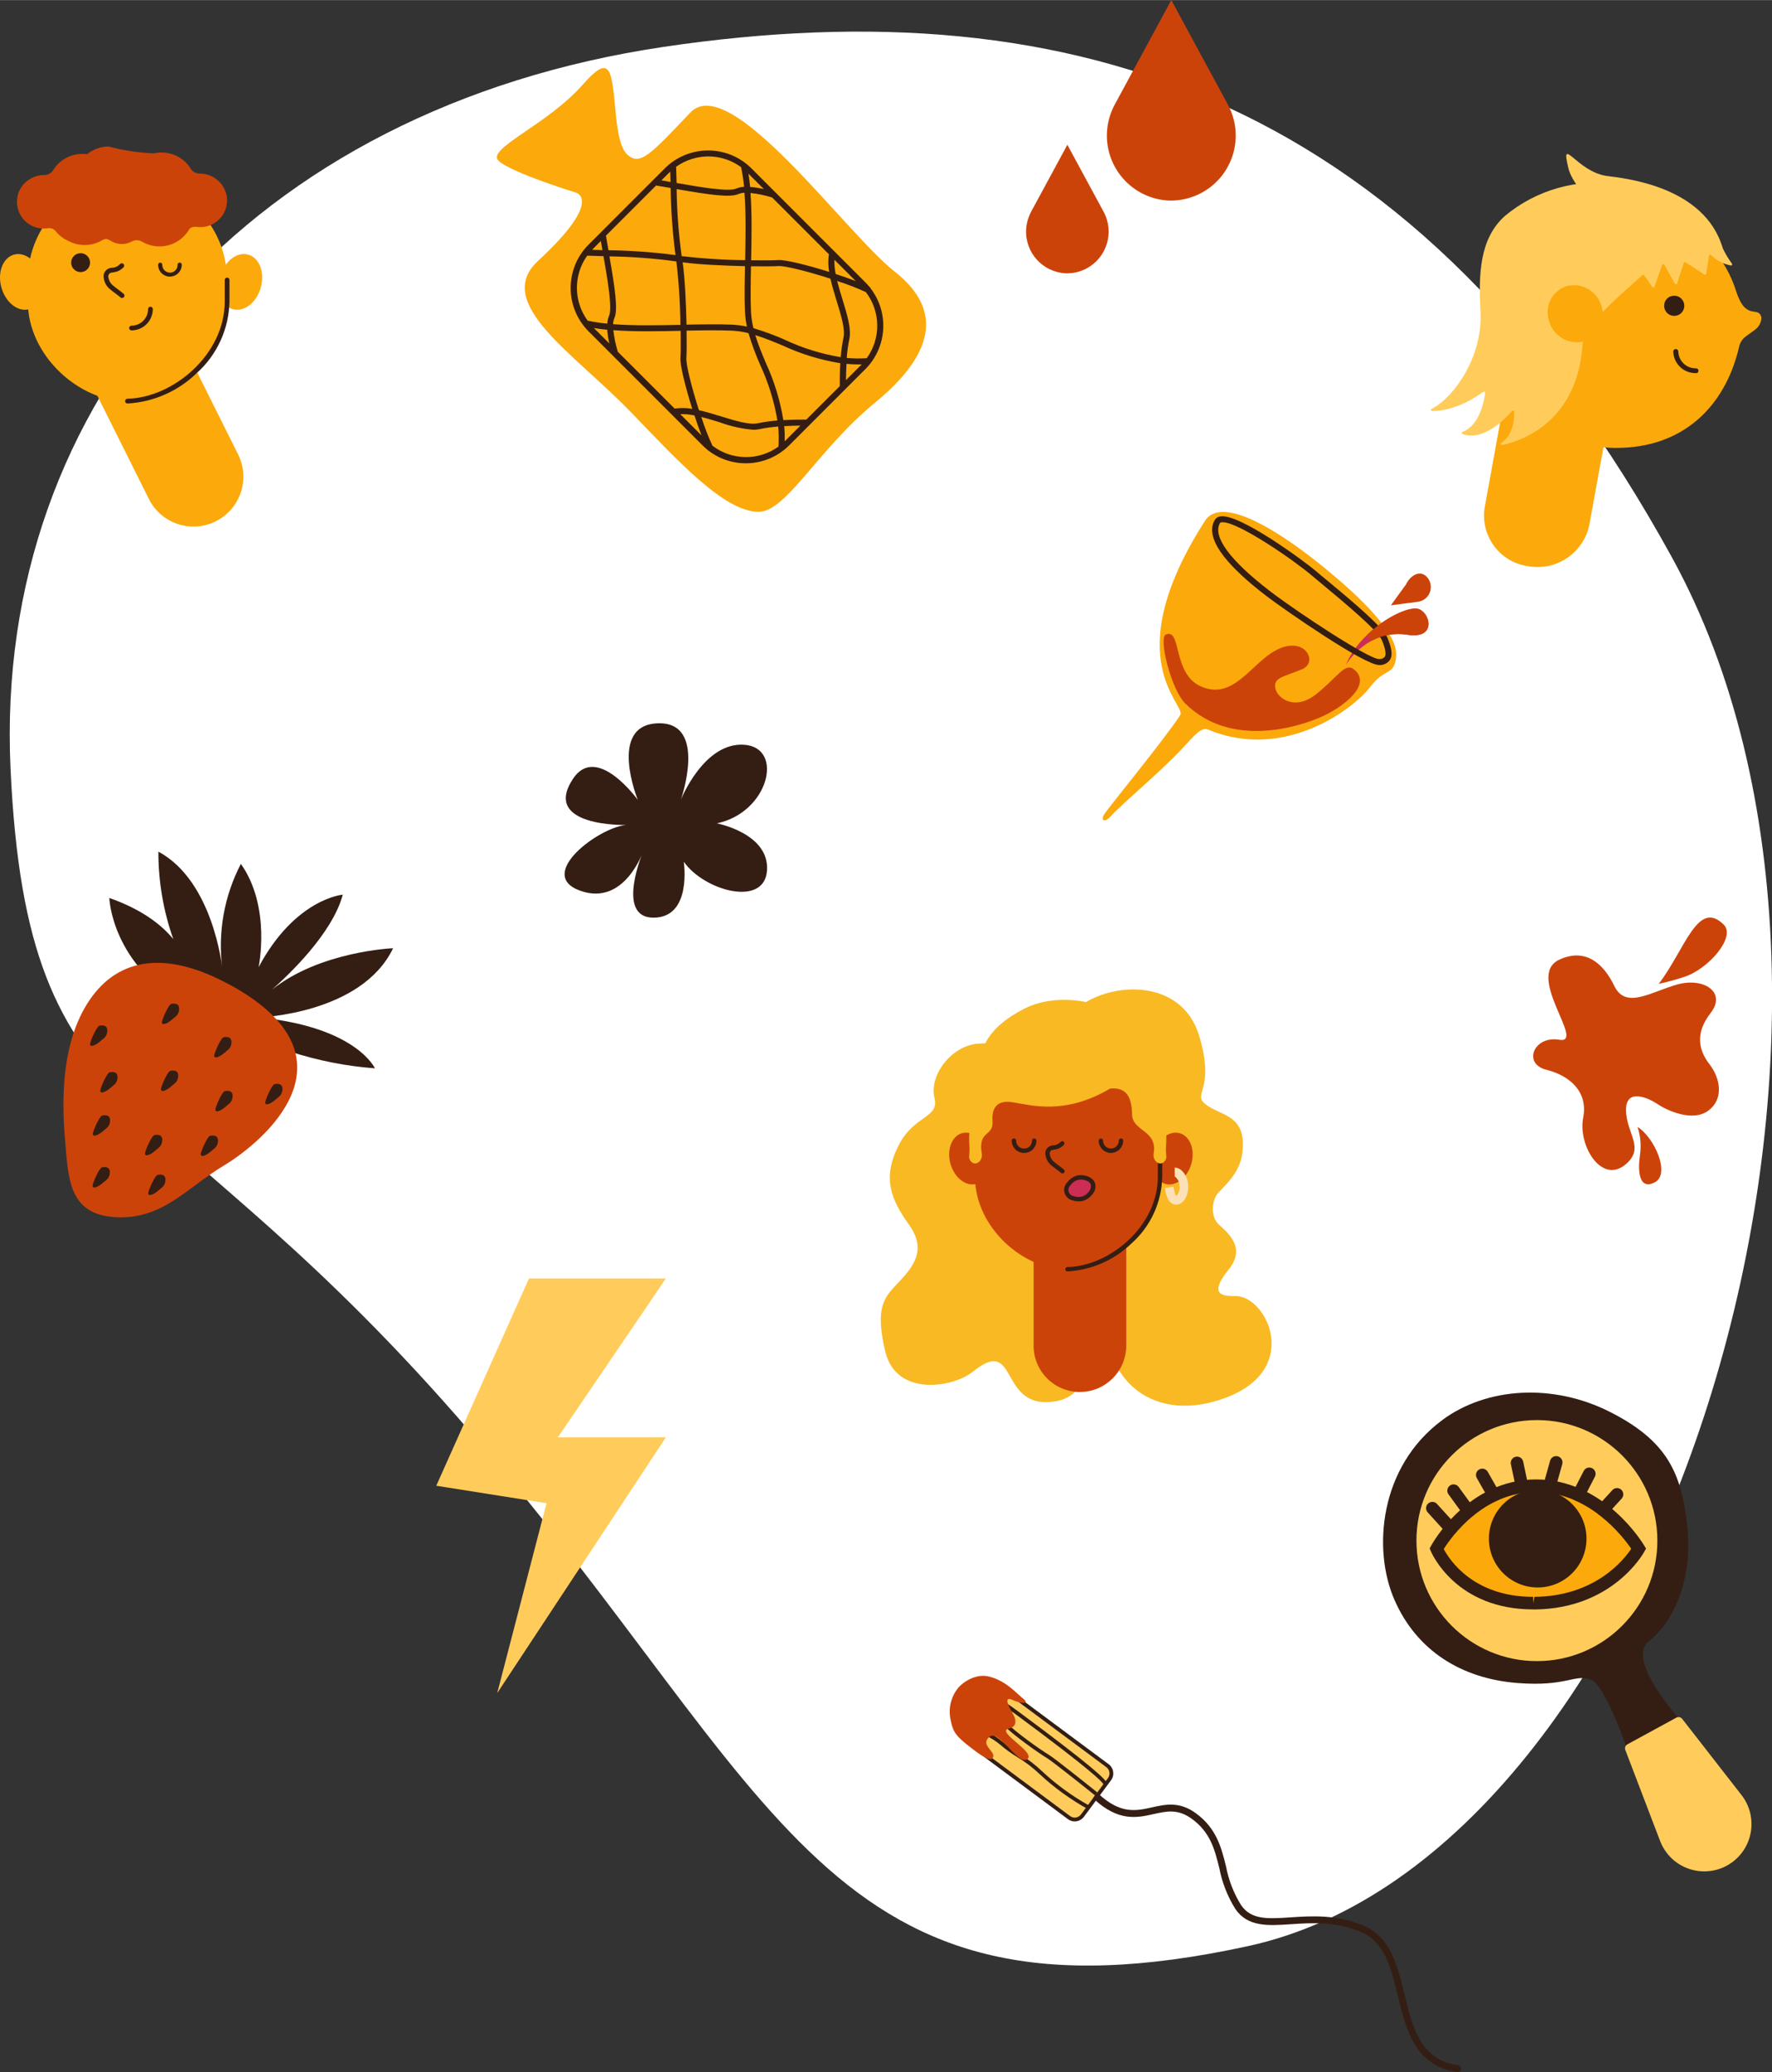 <?xml version="1.0" encoding="UTF-8"?>
<svg xmlns="http://www.w3.org/2000/svg" id="Ebene_1" data-name="Ebene 1" viewBox="0 0 337 393.88" width="900" height="1052">
  <rect x="0" y="0" width="337" height="393.88" fill="#333333" stroke="none"/>
  <g id="Gruppe_377" data-name="Gruppe 377">
    <path id="Pfad_184" data-name="Pfad 184" d="m2,146.03C-1.21,76.07,48.1,20.47,126.24,8.89s143.72,9.74,191.72,97.03-.52,246.6-80.62,264.02-88.61-28.68-147.56-97.36S5.21,215.98,2,146.03Z" fill="#fff"/>
    <g id="Gruppe_184" data-name="Gruppe 184">
      <path id="Pfad_307" data-name="Pfad 307" d="m222.76,38.11h0c-.15,0-.31,0-.46,0-6.82-.32-12.09-6.1-11.78-12.92.09-1.88.6-3.71,1.5-5.36L222.76,0l10.73,19.82c3.28,5.99,1.08,13.5-4.91,16.78-1.65.9-3.48,1.42-5.36,1.5-.15,0-.31,0-.46,0" fill="#cc430a"/>
      <path id="Pfad_308" data-name="Pfad 308" d="m203,51.94h0c-.1,0-.2,0-.3,0-4.37-.2-7.76-3.91-7.55-8.29.06-1.2.39-2.38.96-3.44l6.88-12.71,6.88,12.71c2.1,3.84.69,8.66-3.15,10.76-1.06.58-2.23.91-3.44.96-.1,0-.2,0-.3,0" fill="#cc430a"/>
    </g>
    <g id="Gruppe_179" data-name="Gruppe 179">
      <path id="Pfad_353" data-name="Pfad 353" d="m212.01,198.97c2.3-.1,4.91,3.25,2.07,7.37-5.57,8.08-10.33,5.52-13.97,6.56s-3.55,3.41-2.23,6.41-6.4,6.56-2.24,8.29c8.23,3.42-.63,9.6,5.47,11.77,6.09,2.17,7.05,6.97,3.07,9.24-5.14,2.94-1.88,5.64.05,7.39,2.95,2.69,2.59,9.29-3.34,10.34-11.23,2-6.99-12.78-15.85-5.62-3.8,3.07-14.62,4.85-16.68-3.83s-.1-10.32,2.58-13.18,5.4-6.1,1.94-10.91-5.1-8.87-2.02-15.01c2.96-5.9,7.84-5.2,6.86-9.12-1.08-4.33,3.41-10.21,8.7-10.31,3.76-.07,5.18-1.32,6.67-3.06s8.93-3.16,13.42-1.23c5.45,2.34,2.08,5.06,5.51,4.91" fill="#f8b923"/>
      <path id="Pfad_354" data-name="Pfad 354" d="m202.39,195.08c2.4-7.49,21.62-11.75,25.69,1.89,3.16,10.58-1.61,10.87,1.36,13.06s7.86,1.92,6.78,9.42c-.52,3.61-3.39,5.99-4.58,7.34s-1.49,4.5.17,5.99c1.88,1.7,5.15,4.47,1.86,8.53-4.23,5.22-.58,5.05,1.33,5.05,5.97,0,12.73,14.07-2.19,19.44s-24.09-5.57-21.71-16.51-14.98-34.63-8.72-54.22" fill="#f8b923"/>
      <path id="Pfad_355" data-name="Pfad 355" d="m203.02,241.27c-8.27.17-17.6-7.88-17.6-17.6v-3.8c.22-9.72,8.28-17.42,17.99-17.2,9.41.21,16.99,7.79,17.2,17.2v3.8c0,9.72-9.32,17.43-17.6,17.6" fill="#cc430a"/>
      <path id="Pfad_356" data-name="Pfad 356" d="m202.07,223.06c-.1,0-.2-.03-.28-.1-.28-.25-.62-.5-.97-.76s-.73-.54-1.02-.8c-.67-.61-1.03-1.49-1-2.4.13-.74.78-1.28,1.54-1.29.53-.03,1.02-.27,1.38-.66.16-.17.42-.18.59-.02.17.16.18.42.02.59h0c-.49.53-1.15.85-1.86.91-.52.08-.71.11-.86.67.05.59.31,1.15.74,1.56.28.25.62.5.97.76s.73.54,1.02.8c.17.15.19.42.04.59-.08.09-.19.14-.31.14" fill="#341e13"/>
      <path id="Pfad_357" data-name="Pfad 357" d="m205.38,264.6h0c-4.87,0-8.81-3.94-8.81-8.81h0v-23.13h17.62v23.12c0,4.87-3.94,8.81-8.81,8.81h0" fill="#cc430a"/>
      <path id="Pfad_358" data-name="Pfad 358" d="m226.57,221.22c-.75,2.66-2.95,4.37-4.93,3.82s-2.97-3.16-2.22-5.82,2.95-4.37,4.93-3.82,2.97,3.16,2.22,5.82" fill="#cc430a"/>
      <path id="Pfad_359" data-name="Pfad 359" d="m180.76,221.22c.75,2.66,2.95,4.37,4.91,3.82s2.95-3.16,2.2-5.82-2.95-4.37-4.91-3.82-2.95,3.16-2.2,5.82" fill="#cc430a"/>
      <path id="Pfad_360" data-name="Pfad 360" d="m203.02,241.68c-.23,0-.42-.18-.42-.41,0-.23.18-.42.41-.42,7.95-.16,17.19-7.7,17.19-17.18v-3.8c0-.23.18-.42.41-.42s.42.18.42.41h0v3.81c-.09,4.85-2.2,9.45-5.83,12.68-3.29,3.18-7.61,5.07-12.18,5.33h0Z" fill="#341e13"/>
      <path id="Pfad_361" data-name="Pfad 361" d="m209.62,194.28c-7.36-3.75-15.92-3.29-19.57,1.16-6.33,7.72,7,2.68,3.82,4-2.12.89-3.06,5.02,1.26,7.55,8.48,4.95,11.69.61,15.43,0s4.66,1.58,4.74,4.85,4.85,2.94,4.11,7.38c-.25,1.48,1.2,2.58,2.08,1.51.61-.74.14-.97.27-2.96s.21-5.08-2.22-7.05,4.2-9.23-9.93-16.43" fill="#f8b923"/>
      <path id="Pfad_362" data-name="Pfad 362" d="m194.75,191.76c7.36-3.75,17.7-.77,21.34,3.68,6.33,7.72-7,2.68-3.83,4,2.12.89,3.06,5.02-1.26,7.55-8.48,4.95-14.68,3.14-18.42,2.53s-3.92,2.11-3.82,3.61c.21,2.99-2.79,1.65-2.05,6.09.25,1.48-1.2,2.58-2.08,1.51-.61-.74-.14-.97-.27-2.96s-.21-5.08,2.22-7.05-5.97-11.76,8.16-18.95" fill="#f8b923"/>
      <path id="Pfad_363" data-name="Pfad 363" d="m211.29,219.16c-1.29,0-2.34-1.05-2.34-2.34,0-.23.19-.42.42-.41.23,0,.41.19.41.41,0,.83.67,1.5,1.5,1.5s1.5-.67,1.5-1.5c0-.23.18-.42.41-.42s.42.18.42.41h0c0,1.3-1.05,2.34-2.34,2.34" fill="#341e13"/>
      <path id="Pfad_364" data-name="Pfad 364" d="m194.75,219.16c-1.29,0-2.34-1.05-2.34-2.34,0-.23.19-.42.42-.42s.42.19.42.42c0,.83.67,1.51,1.51,1.51s1.51-.67,1.51-1.51c0-.23.19-.42.42-.42s.42.19.42.42c0,1.29-1.05,2.34-2.34,2.34" fill="#341e13"/>
      <path id="Pfad_365" data-name="Pfad 365" d="m205.17,228.36c-.38,0-.76-.06-1.12-.17-1.11-.2-1.84-1.26-1.64-2.36.07-.39.25-.75.52-1.04.42-.58,1-1.02,1.67-1.27,1.3-.43,3.23.1,3.66,1.4.19.71.02,1.47-.45,2.03-.42.58-1,1.02-1.67,1.27-.32.1-.65.15-.98.15" fill="#cb2d55"/>
      <path id="Pfad_366" data-name="Pfad 366" d="m223.71,228.99c-1.7,0-2.02-2.22-2.16-3.17l1.65-.24c.22,1.51.5,1.73.53,1.75.44-.48.65-1.14.58-1.79.04-.75-.29-1.48-.9-1.93v-1.67c1.35,0,2.57,1.72,2.57,3.6s-.98,3.45-2.27,3.45" fill="#fce1b8"/>
      <path id="Pfad_367" data-name="Pfad 367" d="m205.17,228.36c-.38,0-.76-.06-1.12-.17-1.11-.2-1.84-1.26-1.64-2.36.07-.39.25-.75.52-1.04.42-.58,1-1.02,1.67-1.27,1.3-.43,3.23.1,3.66,1.4.19.71.02,1.47-.45,2.03-.42.58-1,1.02-1.67,1.27-.32.1-.65.15-.98.15m.4-4.15c-.24,0-.48.03-.71.1-.51.19-.94.53-1.26.96-.5.45-.53,1.23-.08,1.72.2.22.47.36.77.39.51.17,1.07.18,1.59.03.5-.19.94-.52,1.25-.96.3-.35.43-.82.33-1.28-.2-.61-1.08-.97-1.89-.97" fill="#341e13"/>
    </g>
    <g id="Gruppe_178" data-name="Gruppe 178">
      <path id="Pfad_312" data-name="Pfad 312" d="m20.79,170.69s.39,12.78,14.82,20.58,25.01,11,35.69,11.8c0,0-3.51-7.86-22.08-9.67,0,0,19.52-.62,25.54-13.16,0,0-13.89.55-23.05,7.89,3.14-2.77,11.49-10.66,13.48-18.07,0,0-9.02.71-16.01,13.78,0,0,2.44-11.41-3.37-19.64-3.16,6.08-4.4,12.97-3.55,19.77,0,0-1.69-16.5-12.14-22.09-.01,5.67.95,11.29,2.84,16.63-2.16-2.64-5.85-5.61-12.18-7.83" fill="#341e13"/>
      <path id="Pfad_313" data-name="Pfad 313" d="m43.61,187.14c-11.95-6.49-21.05-5.18-26.58,2.96s-5.27,19.59-4.65,26.69.63,14.09,9.58,14.58,13.48-5.54,20.69-9.87,26.7-20.38.97-34.37" fill="#cc430a"/>
      <path id="Pfad_314" data-name="Pfad 314" d="m30.28,226.16c-1.25,1.12-2.16,1.26-2.09.62s1.28-3.34,1.77-3.45,1.56-.19,1.51.96-.7,1.43-1.19,1.87" fill="#341e13"/>
      <path id="Pfad_315" data-name="Pfad 315" d="m19.22,197.8c-1.25,1.12-2.16,1.26-2.09.62s1.28-3.34,1.77-3.45,1.56-.19,1.51.96-.7,1.43-1.19,1.87" fill="#341e13"/>
      <path id="Pfad_316" data-name="Pfad 316" d="m32.7,206.38c-1.25,1.13-2.16,1.26-2.09.62s1.28-3.34,1.77-3.45,1.56-.19,1.51.96-.7,1.43-1.19,1.87" fill="#341e13"/>
      <path id="Pfad_317" data-name="Pfad 317" d="m40.27,218.73c-1.25,1.12-2.16,1.26-2.09.62s1.28-3.34,1.77-3.45,1.56-.19,1.51.96-.7,1.43-1.19,1.87" fill="#341e13"/>
      <path id="Pfad_318" data-name="Pfad 318" d="m21.16,206.66c-1.25,1.12-2.16,1.26-2.09.62s1.28-3.34,1.77-3.45,1.56-.19,1.51.96-.7,1.43-1.19,1.87" fill="#341e13"/>
      <path id="Pfad_319" data-name="Pfad 319" d="m19.7,224.73c-1.25,1.12-2.16,1.26-2.09.62s1.28-3.34,1.77-3.45,1.56-.19,1.51.96-.7,1.43-1.19,1.87" fill="#341e13"/>
      <path id="Pfad_320" data-name="Pfad 320" d="m29.67,218.6c-1.25,1.12-2.16,1.26-2.09.62s1.28-3.34,1.77-3.45,1.56-.19,1.51.96-.7,1.43-1.19,1.87" fill="#341e13"/>
      <path id="Pfad_321" data-name="Pfad 321" d="m42.83,200c-1.25,1.12-2.16,1.26-2.09.62s1.28-3.34,1.77-3.45,1.56-.19,1.51.96-.7,1.43-1.19,1.87" fill="#341e13"/>
      <path id="Pfad_322" data-name="Pfad 322" d="m43.05,210.24c-1.25,1.13-2.16,1.26-2.09.62s1.28-3.34,1.77-3.45,1.56-.19,1.51.96-.7,1.43-1.19,1.87" fill="#341e13"/>
      <path id="Pfad_323" data-name="Pfad 323" d="m19.75,214.87c-1.25,1.12-2.16,1.26-2.09.62s1.28-3.34,1.77-3.45,1.56-.19,1.51.96-.7,1.43-1.19,1.87" fill="#341e13"/>
      <path id="Pfad_324" data-name="Pfad 324" d="m52.53,208.91c-1.25,1.12-2.16,1.26-2.09.62s1.28-3.34,1.77-3.45,1.56-.19,1.51.96-.7,1.43-1.19,1.87" fill="#341e13"/>
      <path id="Pfad_325" data-name="Pfad 325" d="m32.88,193.66c-1.25,1.12-2.16,1.26-2.09.62s1.28-3.34,1.77-3.45,1.56-.19,1.51.96-.7,1.43-1.19,1.87" fill="#341e13"/>
    </g>
    <path id="Pfad_374" data-name="Pfad 374" d="m121.28,152s-5.75-14.21,3.83-14.52,4.38,14.52,4.38,14.52c0,0,4.38-10.99,12.05-10.44s4.66,12.89-5.2,14.94c0,0,10.02,1.91,9.53,8.97s-12,3.82-15.83-1.68c0,0,1.64,10.62-5.75,10.64s-1.92-12.74-1.92-12.74c0,0-3.56,10.68-12.05,7.61s3.56-12.05,8.77-12.49c0,0-16.16.42-10.14-8.75,4.52-6.89,12.33,3.96,12.33,3.96" fill="#341e13"/>
    <g id="Gruppe_176" data-name="Gruppe 176">
      <path id="Pfad_368" data-name="Pfad 368" d="m210,154.77c-.75,1.27.1,1.62,1.15.48,2.74-2.98,9.16-8.13,13.93-13.23,2.07-2.21,3.36-3.89,4.69-3.34,14.78,6.16,28-4.33,30.8-8.09s4.7-2.05,4.96-6-5.92-10.51-14.8-17.59-18.61-12.63-21.58-7.99c-16.92,26.4-3.42,34.94-4.7,36.92-2.94,4.54-13.72,17.64-14.44,18.85" fill="#fca90c"/>
      <path id="Pfad_369" data-name="Pfad 369" d="m225.45,133.76c-2.73-2.69-5.17-12.54-3.73-13.15,3.05-1.29,1.2,7.43,6.65,9.85s8.61-2.72,12.69-5.83c6.52-4.97,10.12,1.14,6.52,2.6s-5.31,1.56-5.06,3.46,3.62,4.62,7.87,1.19,5.42-6.05,7.17-4.6c3.43,2.85-2.03,7.11-6.35,9.01s-17.13,5.96-25.76-2.54" fill="#cc430a"/>
      <path id="Pfad_370" data-name="Pfad 370" d="m271.59,109.93h0s.04.06.06.09c.86,1.31.49,3.06-.81,3.92-.36.24-.77.39-1.2.44l-5.12.67,2.86-3.95c.9-1.88,2.86-2.9,4.14-1.26l.06.08" fill="#cc430a"/>
      <path id="Pfad_371" data-name="Pfad 371" d="m256.12,125.98c-.89,1.97,3.01-6.67,11.62-5.32,5.27.82,4.44-3.83,2.19-4.85s-10.83,3.57-13.8,10.17" fill="#cb2d55"/>
      <path id="Pfad_372" data-name="Pfad 372" d="m262.3,126.41c-2.86,0-17.91-10.43-21.34-13.04-8.44-6.43-11.78-11.31-9.95-14.52.23-.38.62-.64,1.06-.7,3.65-.63,16.2,8.69,18.14,10.35.55.48,1.33,1.12,2.24,1.87,5.34,4.42,10.61,8.91,11.41,10.84.61,1.49,1.15,3.15.47,4.23-.45.63-1.19.99-1.96.97h-.07m-29.77-27.15c-.09,0-.18,0-.26.02-.2.03-.24.11-.26.14-1.46,2.56,1.97,7.18,9.65,13.04,5.31,4.05,18.64,12.81,20.6,12.81h.04c.4.03.79-.13,1.06-.43.45-.72-.31-2.57-.56-3.18-.75-1.83-7.47-7.4-11.08-10.4-.91-.76-1.7-1.41-2.26-1.89-3.16-2.71-13.8-10.11-16.93-10.11" fill="#341e13"/>
      <path id="Pfad_373" data-name="Pfad 373" d="m260.78,121.83c2.12-1.16,4.57-1.58,6.96-1.18,5.27.82,4.44-3.83,2.19-4.85-1.58-.71-6.27,1.33-9.96,4.89" fill="#cc430a"/>
    </g>
    <g id="Gruppe_186" data-name="Gruppe 186">
      <path id="Pfad_335" data-name="Pfad 335" d="m24.23,76.23c-8.9.18-18.94-8.48-18.94-18.94v-4.1c0-10.46,8.48-18.94,18.94-18.94s18.94,8.48,18.94,18.94v4.1c0,10.46-10.03,18.76-18.94,18.94" fill="#fca90c"/>
      <path id="Pfad_336" data-name="Pfad 336" d="m23.21,56.63c-.11,0-.22-.04-.3-.11-.3-.27-.67-.54-1.04-.82s-.78-.58-1.1-.86c-.72-.66-1.11-1.61-1.07-2.58.15-.8.84-1.38,1.65-1.38.57-.03,1.1-.29,1.49-.71.17-.18.45-.19.64-.02.18.17.19.45.02.63-.52.56-1.23.91-2,.98-.56.09-.77.12-.92.72.05.64.34,1.24.8,1.68.3.26.67.54,1.04.82s.78.58,1.1.86c.19.16.2.45.04.63-.09.1-.21.15-.34.15" fill="#341e13"/>
      <path id="Pfad_337" data-name="Pfad 337" d="m15.33,48.11c.99,0,1.8.81,1.8,1.8,0,.99-.81,1.8-1.8,1.8-.99,0-1.8-.81-1.8-1.8h0c0-.99.81-1.8,1.8-1.8" fill="#341e13"/>
      <path id="Pfad_338" data-name="Pfad 338" d="m25.01,62.79c-.25,0-.45-.2-.45-.45s.2-.45.45-.45c1.74,0,3.15-1.41,3.15-3.15,0-.25.2-.45.45-.45s.45.2.45.45c0,2.23-1.81,4.05-4.05,4.05" fill="#341e13"/>
      <path id="Pfad_339" data-name="Pfad 339" d="m41.03,99.08h0c-4.69,2.34-10.38.44-12.72-4.25h0s-11.12-22.27-11.12-22.27l16.97-8.47,11.12,22.27c2.34,4.69.44,10.38-4.25,12.72,0,0,0,0,0,0" fill="#fca90c"/>
      <path id="Pfad_340" data-name="Pfad 340" d="m49.59,54.65c-.8,2.86-3.18,4.7-5.3,4.11s-3.2-3.4-2.39-6.27,3.18-4.7,5.3-4.11,3.2,3.4,2.39,6.27" fill="#fca90c"/>
      <path id="Pfad_341" data-name="Pfad 341" d="m.27,54.65c.8,2.86,3.17,4.71,5.28,4.11s3.18-3.4,2.37-6.26-3.17-4.71-5.28-4.11-3.18,3.4-2.37,6.26" fill="#fca90c"/>
      <path id="Pfad_342" data-name="Pfad 342" d="m24.24,76.68c-.25,0-.45-.2-.45-.45,0-.25.2-.45.45-.45,8.56-.17,18.5-8.29,18.5-18.49v-4.09c0-.25.2-.45.45-.45s.45.2.45.45v4.1c-.1,5.22-2.37,10.17-6.27,13.65-3.54,3.42-8.19,5.46-13.11,5.74h-.01Z" fill="#341e13"/>
      <path id="Pfad_343" data-name="Pfad 343" d="m42.97,36.67c-.32-1.12-1.03-2.09-2-2.74-.87-.63-1.92-.96-3-.95-.69,0-1.34-.35-1.7-.94-1.48-2.37-4.3-3.53-7.02-2.9-2.89-.12-5.77-.55-8.57-1.3-1.5,0-2.95.51-4.12,1.46-2.55-.36-5.08.82-6.44,3.01-.36.59-1.01.95-1.7.94-1.08,0-2.13.32-3,.95-.97.64-1.68,1.61-2,2.74-.77,2.71.8,5.53,3.51,6.3.45.13.92.19,1.39.19.26,0,.52-.02.78-.06.55-.09,1.11.12,1.47.55.65.81,1.48,1.45,2.43,1.87.39.21.8.38,1.23.51,1.73.51,3.6.28,5.16-.63.26-.15.54-.24.84-.26.26.06.51.16.74.3,1.24.82,2.83.88,4.13.17.6-.32,1.33-.31,1.92.05,3.12,1.83,7.13.78,8.96-2.34.03-.04.05-.09.07-.13.35-.29.81-.42,1.26-.36.26.04.52.06.78.06,2.82,0,5.1-2.29,5.09-5.11,0-.47-.07-.94-.19-1.39" fill="#cc430a"/>
      <path id="Pfad_344" data-name="Pfad 344" d="m32.33,52.57c-1.25,0-2.26-1.01-2.26-2.26,0-.22.18-.4.4-.4s.4.18.4.4h0c-.03.8.6,1.47,1.4,1.5.8.03,1.47-.6,1.5-1.4,0-.04,0-.07,0-.11,0-.22.18-.4.4-.4s.4.18.4.4h0c0,1.25-1.01,2.26-2.26,2.26" fill="#341e13"/>
    </g>
    <g id="Gruppe_182" data-name="Gruppe 182">
      <path id="Pfad_326" data-name="Pfad 326" d="m119.89,78.24c-10.76-11.15-26.22-20.67-17.55-28.68,12.61-11.65,7.17-12.97,7.17-12.97,0,0-12.27-3.77-14.69-6.04s9.23-6.78,16.03-14.5c5.06-5.74,5.43-3.13,6.13,4.25.21,2.21.57,7.45,2.28,9.03,2.48,2.3,4.49-.05,12.04-7.96s29.42,22.83,38.86,30.25,7.25,15.88-3.74,24.9-16.9,20.82-22.21,20.76c-6.55-.07-15.42-9.83-24.32-19.05" fill="#fca90c"/>
      <path id="Pfad_327" data-name="Pfad 327" d="m165.54,54.74l.03-.06s-.09-.05-.14-.07c-.27-.33-.55-.65-.85-.95l-21.66-21.66c-4.56-4.55-11.94-4.55-16.5,0l-14.48,14.48c-4.55,4.56-4.55,11.94,0,16.5l21.66,21.66c.3.3.62.59.95.85.02.05.05.1.07.14l.06-.03c4.64,3.61,11.25,3.2,15.41-.96l14.48-14.48c4.16-4.16,4.57-10.77.96-15.41m-.69,13.33c-1.27.08-2.54.06-3.81-.05.09-1.21.25-2.41.5-3.6.42-1.9-.42-4.62-1.3-7.5-.36-1.18-.73-2.38-1.02-3.53,1.86.59,3.69,1.3,5.46,2.11,2.82,3.69,2.89,8.8.17,12.56m-15.86,11.79c-.62-3.79-1.75-7.48-3.37-10.97-.74-1.77-1.45-3.48-1.97-5.2,1.72.52,3.43,1.24,5.2,1.97,3.48,1.62,7.17,2.75,10.97,3.37-.12,1.99-.11,3.72-.1,4.35l-6.37,6.37c-.63,0-2.36-.02-4.35.1m-33.51-17.18c.07.88.2,1.74.4,2.6l-2.93-2.92c.81.13,1.65.24,2.52.32m.42-13.95c4.26.06,8.52.38,12.74.96.47,4,.73,8.03.77,12.06-4.39.09-8.86.17-12.8-.13,0-.38.08-.76.23-1.12.74-1.58.13-5.69-.93-11.78m41.74-.39c-.17,1.11-.15,2.24.05,3.35-4.08-1.28-8.34-2.36-9.75-2.25-.77.06-2.7.08-5.09.04.09-4.37.17-8.82-.12-12.79,1.4.15,2.78.44,4.12.86l10.8,10.8Zm-15.94,1.12c-4.03-.04-8.06-.3-12.06-.77-.58-4.22-.9-8.48-.96-12.74,6.08,1.06,10.2,1.67,11.78.93.36-.14.74-.22,1.12-.23.3,3.94.22,8.41.13,12.8m-.03,9.82c.04.95.17,1.89.37,2.82-.93-.2-1.87-.32-2.81-.37-2.57-.11-5.54-.06-8.68,0-.08-3.99-.31-8.84-.73-11.85,3.01.42,7.86.64,11.85.73-.06,3.14-.12,6.1,0,8.67m-13.23-10.78c-4.23-.55-8.48-.86-12.74-.92-.17-.95-.33-1.88-.47-2.77l9.53-9.53c.89.15,1.82.31,2.77.47.06,4.26.37,8.52.92,12.75m-11.81,14.28c3.97.3,8.42.22,12.79.12.04,2.39.02,4.31-.04,5.09-.11,1.41.97,5.67,2.25,9.75-1.11-.2-2.24-.22-3.35-.05l-10.8-10.8c-.42-1.34-.7-2.72-.86-4.12m13.89,5.3c.06-.79.08-2.76.04-5.2,3.12-.07,6.07-.11,8.6,0,1.07.05,2.13.21,3.17.47.61,2.04,1.35,4.05,2.21,6,1.57,3.37,2.68,6.94,3.29,10.61-1.25.09-2.49.27-3.72.52-1.6.35-4.18-.44-6.91-1.28-1.43-.44-2.89-.89-4.29-1.2-1.33-4.17-2.49-8.67-2.39-9.91m18.76-3.47c-1.95-.86-3.96-1.6-6-2.21-.26-1.04-.42-2.1-.47-3.17-.11-2.54-.06-5.48,0-8.6,2.44.04,4.41.02,5.2-.04,1.24-.09,5.74,1.06,9.91,2.4.31,1.4.76,2.85,1.2,4.29.84,2.73,1.63,5.31,1.28,6.91-.25,1.23-.43,2.47-.52,3.72-3.67-.61-7.24-1.72-10.6-3.29m9.64-12.52c-.19-.89-.27-1.8-.24-2.71l4.06,4.06c-1.13-.44-2.44-.9-3.81-1.35m-13.68-16.15c-.86-.2-1.72-.33-2.6-.4-.08-.87-.19-1.72-.32-2.52l2.92,2.92Zm-10.56-6.2c2.24,0,4.43.71,6.24,2.04.26,1.24.45,2.49.57,3.74-.52.02-1.02.13-1.5.33-1.39.65-6.81-.27-11.33-1.06-.02-.52-.03-1.04-.05-1.58l-.05-1.5c1.79-1.28,3.93-1.97,6.13-1.97m-7.44,3.08c.06-.06.12-.12.19-.18l.02.61c.02.46.03.9.04,1.34-.58-.1-1.16-.2-1.73-.3l1.48-1.48Zm-13,13c.1.57.2,1.14.3,1.73l-1.35-.04-.61-.02c.06-.06.12-.13.18-.19l1.47-1.48Zm-2.58,2.78l1.5.05,1.58.05c.79,4.52,1.71,9.94,1.06,11.33-.2.48-.31.98-.33,1.5-1.26-.12-2.51-.31-3.74-.57-2.69-3.67-2.73-8.66-.08-12.37m17.68,30.14c.91-.02,1.82.06,2.71.24.45,1.37.91,2.68,1.35,3.81l-4.06-4.06Zm6.13,6c-.82-1.78-1.52-3.6-2.11-5.46,1.16.29,2.35.66,3.53,1.02,2.05.76,4.19,1.23,6.37,1.41.38,0,.75-.03,1.12-.11,1.19-.25,2.39-.41,3.6-.5.11,1.27.13,2.54.05,3.81-3.77,2.72-8.87,2.65-12.56-.17m13.83-.91s-.05.05-.08.07c.02-.96-.01-1.92-.1-2.88,1.18-.07,2.28-.09,3.08-.1l-2.91,2.91Zm11.57-11.57c0-.81.03-1.9.1-3.08.76.07,1.53.11,2.33.11.18,0,.37,0,.55-.01-.03.03-.05.05-.07.08l-2.91,2.91Z" fill="#341e13"/>
    </g>
    <g id="Gruppe_180" data-name="Gruppe 180">
      <path id="Pfad_328" data-name="Pfad 328" d="m277.23,393.88s-.07,0-.1,0c-3.4-.4-6.41-2.38-8.12-5.34-1.59-2.64-2.39-5.94-3.17-9.12-1.28-5.27-2.49-10.25-6.97-12.15-4.85-2.06-9.35-1.76-13.33-1.5-4.43.3-8.25.55-10.61-2.91-1.49-2.39-2.52-5.03-3.05-7.79-.87-3.48-1.68-6.78-5.26-9.36-2.63-1.9-4.76-1.42-7.24-.87-3.12.7-6.66,1.49-11.38-2.91-.27-.25-.28-.66-.03-.93.25-.27.66-.28.93-.03h0c4.21,3.92,7.12,3.27,10.2,2.59,2.55-.57,5.18-1.16,8.29,1.09,3.97,2.87,4.88,6.55,5.77,10.11.49,2.61,1.46,5.11,2.86,7.37,1.93,2.84,5.08,2.63,9.43,2.34,3.91-.26,8.79-.59,13.93,1.6,5.09,2.16,6.43,7.7,7.73,13.05,1.55,6.37,3.01,12.39,10.21,13.48.36.05.61.39.55.74-.05.32-.33.56-.65.56" fill="#341e13"/>
      <path id="Pfad_329" data-name="Pfad 329" d="m211.1,337.46l-5.91,7.96c-.27.36-.78.44-1.14.17l-19.33-14.35c-2.56-1.9-3.09-5.52-1.19-8.08s5.52-3.09,8.08-1.19l19.33,14.35c.36.27.44.78.17,1.14" fill="#ffcc5b"/>
      <path id="Pfad_330" data-name="Pfad 330" d="m188.05,320.61c1.12,0,2.22.36,3.12,1.03l19.25,14.3c.64.48.78,1.38.3,2.03l-5.16,6.95c-.48.64-1.38.78-2.03.3l-19.25-14.3c-2.32-1.72-2.81-5-1.08-7.33l.64-.86c.99-1.33,2.55-2.12,4.21-2.11m0-.72h0c-1.89,0-3.66.89-4.79,2.41l-.64.86c-1.96,2.64-1.41,6.37,1.23,8.33l19.25,14.3c.37.28.83.43,1.29.43.69,0,1.33-.33,1.75-.88l5.16-6.95c.71-.96.51-2.32-.45-3.04l-19.25-14.3c-1.02-.77-2.27-1.18-3.55-1.17" fill="#341e13"/>
      <path id="Pfad_331" data-name="Pfad 331" d="m209.87,339.23c-.15-.49-2.51-2.86-16.59-13.28-4.27-3.16-4.95-3.09-6.59-2.94-.83.09-1.67.12-2.5.07l.04-.72c.8.04,1.6.02,2.39-.07,1.78-.17,2.6-.25,7.09,3.08,14.59,10.8,16.67,12.98,16.86,13.68l-.7.18Z" fill="#341e13"/>
      <path id="Pfad_332" data-name="Pfad 332" d="m208.24,341.28c-2.81-2.26-8.36-6.66-9.19-7.13-1.15-.66-6.71-4.53-8.35-6.4-1.28-1.16-2.76-2.06-4.38-2.66-.9-.38-1.76-.82-2.59-1.33l.4-.6c.8.48,1.63.91,2.49,1.27,1.71.64,3.28,1.6,4.62,2.85,1.56,1.79,7.08,5.63,8.17,6.25s8.95,6.93,9.28,7.2l-.45.55Z" fill="#341e13"/>
      <path id="Pfad_333" data-name="Pfad 333" d="m206.87,343.88c-3.3-1.83-6.37-4.05-9.13-6.62-1.3-1.24-2.73-2.33-4.27-3.25-1.18-.72-2.31-1.54-3.36-2.45-.71-.58-1.48-1.08-2.3-1.48-2.16-1.18-4.61-2.52-4.97-6.46l.72-.07c.33,3.55,2.5,4.74,4.6,5.89.87.43,1.68.96,2.43,1.58,1.03.88,2.12,1.67,3.27,2.38,1.58.95,3.05,2.08,4.38,3.35,2.71,2.52,5.71,4.7,8.94,6.49l-.32.65Z" fill="#341e13"/>
      <path id="Pfad_334" data-name="Pfad 334" d="m188.1,318.7c-2.57-.67-5.07,1.15-5.91,2.18-1.26,1.58-1.8,3.61-1.49,5.6.44,2.39.77,3.23,3.24,5.18,2.47,1.96,4.59,3.5,4.95,2.34s-2.52-2.31-.72-3.85,5.45,5.55,7.2,4.24-6.21-5.27-3.46-5.83c.94-.19,1.76-.96.72-2.79s-1.71-3.37,0-2.6,3.25.75,1.95-.28-3.2-3.35-6.47-4.2" fill="#cc430a"/>
    </g>
    <path id="Pfad_352" data-name="Pfad 352" d="m100.59,243.02h26.05l-20.54,30.2h20.54l-32.08,48.62,9.38-36.1-20.97-3.32,17.63-39.41Z" fill="#ffcc5b"/>
    <g id="Gruppe_177" data-name="Gruppe 177">
      <path id="Pfad_345" data-name="Pfad 345" d="m307.4,85.13c12.43,0,20.55-7.58,23.29-18.99.12-.74.47-1.42,1.01-1.95.66-.56,1.63-1.15,2.29-1.71.63-.55.99-1.34,1-2.17-.64-2.34-2.96.88-4.85-5.08-2.85-9.03-11.12-15.37-21.59-15.36-13.08,0-21.7,9.92-21.7,22.62s8.13,22.65,20.55,22.65" fill="#fca90c"/>
      <path id="Pfad_346" data-name="Pfad 346" d="m290.58,107.61h0c5.38.99,10.57-2.5,11.68-7.86l4.54-24.98-19.9-3.31-4.54,24.98c-.86,5.29,2.73,10.28,8.02,11.14.07.01.13.02.2.03" fill="#fca90c"/>
      <path id="Pfad_347" data-name="Pfad 347" d="m327.55,46.95c-1.88-4.7-7.57-9.88-19.81-11.97-7.71-1.13-15.53,1.06-21.52,6.04-4.84,4.33-5.04,10.98-4.66,18.29.44,8.56-5.14,16.33-9.29,18.39-.11.05-.16.18-.11.29.04.08.12.13.21.13,1.68,0,5.26-.43,9.7-3.63.1-.08.24-.06.32.03.04.04.05.1.05.16-.19,1.54-1.04,6.16-4.28,7.39-.12.03-.18.15-.15.27.02.07.07.12.14.15,1.23.48,4.63,1.04,9.41-4.38.08-.1.23-.11.32-.03.05.04.08.09.08.15.05,1.25-.09,4.33-2.41,5.94-.11.05-.15.19-.1.29.05.1.16.14.27.11,4.66-.99,14.26-5.07,15.24-18.97.26-3.74,6.23-8.68,11.39-13.31.1-.09.26-.08.34.02,0,0,0,.01.01.02l1.53,2.21c.07.11.22.13.33.06.04-.03.07-.06.08-.11l1.46-4.15c.05-.12.18-.18.3-.13.05.02.09.05.12.1l2.01,3.59c.06.11.21.15.32.09.05-.03.08-.07.1-.12l1.26-3.89c.04-.12.18-.19.3-.14.02,0,.03.01.05.02l3.57,2.31c.11.07.25.04.32-.06.02-.03.03-.06.04-.09l.51-3.42c.02-.13.14-.21.27-.19.05,0,.09.03.12.06,1.03,1.02,2.35,1.7,3.77,1.98.12.03.24-.05.26-.17.01-.06,0-.12-.03-.17-.73-.98-1.35-2.04-1.86-3.15" fill="#ffcc5b"/>
      <path id="Pfad_348" data-name="Pfad 348" d="m294.59,60.97c.77,2.87,3.67,4.61,6.56,3.94,2.76-.82,4.33-3.72,3.51-6.47-.02-.05-.03-.1-.05-.16-.77-2.87-3.67-4.61-6.56-3.94-2.76.82-4.33,3.72-3.51,6.47.02.05.03.1.05.16" fill="#fca90c"/>
      <path id="Pfad_349" data-name="Pfad 349" d="m322.53,70.91c-2.33.05-4.26-1.8-4.31-4.12.01-.26.24-.47.5-.46.25.01.45.21.46.46.04,1.81,1.54,3.25,3.36,3.21.25-.01.47.18.48.44.01.25-.18.47-.44.48-.01,0-.03,0-.04,0" fill="#341e13"/>
      <path id="Pfad_350" data-name="Pfad 350" d="m298.27,31.92c-1.57-6.45,1.58.75,7.38,1.52,3.27.44,18.52,1.89,21.97,13.7,0,0-15.11,4.19-16.7.82-2.08-4.4-11.39-10.86-12.65-16.03" fill="#ffcc5b"/>
      <path id="Pfad_351" data-name="Pfad 351" d="m316.49,58.03c-.05,1.06.77,1.96,1.83,2,1.06.05,1.96-.77,2-1.83.05-1.06-.77-1.96-1.83-2-.03,0-.06,0-.08,0-1.04-.02-1.9.8-1.92,1.83" fill="#341e13"/>
    </g>
    <g id="Gruppe_181" data-name="Gruppe 181">
      <path id="Pfad_375" data-name="Pfad 375" d="m296.54,197.64c5.18.88-6.59-12.14,0-15.22s9.76,3.57,10.51,5.07c2.19,4.37,6.85,1.08,11.91-.35s9.45,1.47,6.37,5.41-2.2,7.19-.22,9.74,2.86,6.52-.22,8.82-8.13-.19-9.67-1.25-6.1-3.24-5.98,1.25,3.59,7.03,0,10.15c-4.62,4.02-9.18-3.52-8.15-8.8.95-4.87-2.44-7.97-7.01-9.12s-2.37-6.53,2.46-5.7" fill="#cc430a"/>
      <path id="Pfad_376" data-name="Pfad 376" d="m311.43,214.22c3.17,1.94,6.33,8.95,3.28,10.52s-3.26-2.2-2.82-5.18c.26-1.79.11-3.62-.46-5.34" fill="#cc430a"/>
      <path id="Pfad_377" data-name="Pfad 377" d="m315.46,187.01c5.03-6.58,7.39-16.11,12.33-11.29,2.46,2.4-2.95,8.49-7.42,9.95-1.61.54-3.25.98-4.91,1.34" fill="#cc430a"/>
    </g>
    <g id="Gruppe_185" data-name="Gruppe 185">
      <path id="Pfad_298" data-name="Pfad 298" d="m274.28,269.94c8.47-6.27,21.07-7.04,31.91-1.55s13.57,11.57,14.67,21.49c1.16,10.44-2.58,18.37-7.32,22.16s7.49,16.6,7.49,16.6l-11.04,5.47s-4.47-13.83-7.54-14.87-4.51,1.42-13.91.68c-10.67-.85-19.13-6.19-23.34-15.8s-2.85-25.35,9.08-34.17" fill="#341e13"/>
      <path id="Pfad_378" data-name="Pfad 378" d="m315.2,292.85c0,12.65-10.26,22.91-22.91,22.91-12.65,0-22.91-10.26-22.91-22.91s10.26-22.91,22.91-22.91c12.65,0,22.91,10.26,22.91,22.91" fill="#ffcc5b"/>
      <path id="Pfad_379" data-name="Pfad 379" d="m309.52,331.57l9.28-5.06c.38-.21.85-.11,1.12.23l11.28,14.48c3.05,3.91,2.35,9.56-1.56,12.61-3.91,3.05-9.56,2.35-12.61-1.56-.55-.7-.99-1.49-1.31-2.32l-6.61-17.29c-.16-.41.01-.88.4-1.09" fill="#ffcc5b"/>
      <path id="Pfad_380" data-name="Pfad 380" d="m273.22,294.38s6.52-11.97,18.92-11.97,19.52,11.97,19.52,11.97c0,0-5.6,10.23-19.82,10.35s-18.61-10.35-18.61-10.35" fill="#fca90c"/>
      <path id="Pfad_381" data-name="Pfad 381" d="m291.58,305.93c-14.65,0-19.28-10.63-19.47-11.08l-.22-.53.28-.5c.28-.51,7.01-12.59,19.97-12.6,12.94,0,20.24,12.04,20.55,12.56l.35.59-.33.6c-.24.44-6.11,10.84-20.86,10.97h-.26Zm-17.01-11.48c1.07,2.03,5.63,9.09,17.01,9.09v1.2l.24-1.2c11.51-.1,17-7.02,18.41-9.14-1.6-2.34-8.09-10.79-18.09-10.79h0c-10.1,0-16.17,8.62-17.56,10.83Z" fill="#341e13"/>
      <path id="Linie_4" data-name="Linie 4" d="m275.95,291.77c-.34,0-.66-.14-.89-.39l-3.54-3.89c-.44-.49-.41-1.25.08-1.69.49-.44,1.25-.41,1.69.08l3.54,3.89c.44.49.4,1.25-.09,1.69-.22.19-.5.3-.79.31h0Z" fill="#341e13"/>
      <path id="Linie_5" data-name="Linie 5" d="m279.3,288.47c-.38,0-.74-.18-.97-.49l-2.85-3.92c-.39-.53-.27-1.28.26-1.67.53-.39,1.28-.27,1.67.26l2.85,3.92c.39.54.26,1.29-.27,1.67-.2.14-.44.22-.69.23h0Z" fill="#341e13"/>
      <path id="Linie_6" data-name="Linie 6" d="m284.09,285.41c-.43,0-.83-.23-1.04-.6l-2.19-3.85c-.33-.57-.13-1.3.44-1.63.57-.33,1.31-.13,1.64.44l2.19,3.85c.33.57.13,1.31-.45,1.63-.18.1-.38.16-.59.16Z" fill="#341e13"/>
      <path id="Linie_7" data-name="Linie 7" d="m289.39,283.43c-.57,0-1.05-.4-1.17-.95l-.88-4.15c-.14-.65.28-1.28.92-1.42.65-.14,1.28.28,1.42.92l.88,4.15c.14.65-.28,1.28-.92,1.42-.08.02-.17.02-.25.02Z" fill="#341e13"/>
      <path id="Linie_8" data-name="Linie 8" d="m294.74,283.53c-.11,0-.22-.01-.33-.04-.64-.18-1.01-.84-.83-1.48l1.22-4.35c.18-.64.84-1.01,1.48-.83.64.18,1.01.84.83,1.48l-1.22,4.35c-.15.52-.61.87-1.15.87Z" fill="#341e13"/>
      <path id="Linie_9" data-name="Linie 9" d="m300.2,285.37c-.19,0-.38-.05-.55-.13-.59-.3-.82-1.02-.52-1.61l2.06-4.02c.3-.59,1.02-.82,1.61-.52.59.3.82,1.02.52,1.61l-2.07,4.02c-.21.4-.61.65-1.06.65Z" fill="#341e13"/>
      <path id="Linie_10" data-name="Linie 10" d="m304.85,288.18c-.3,0-.59-.11-.81-.31-.49-.45-.52-1.2-.08-1.69l2.68-2.93c.45-.49,1.2-.52,1.69-.08.49.45.52,1.2.08,1.69l-2.68,2.93c-.23.25-.55.39-.88.39Z" fill="#341e13"/>
      <path id="Pfad_382" data-name="Pfad 382" d="m301.72,292.48c0,5.13-4.15,9.28-9.28,9.28s-9.28-4.15-9.28-9.28,4.15-9.28,9.28-9.28,9.28,4.15,9.28,9.28h0" fill="#341e13"/>
    </g>
  </g>
</svg>
